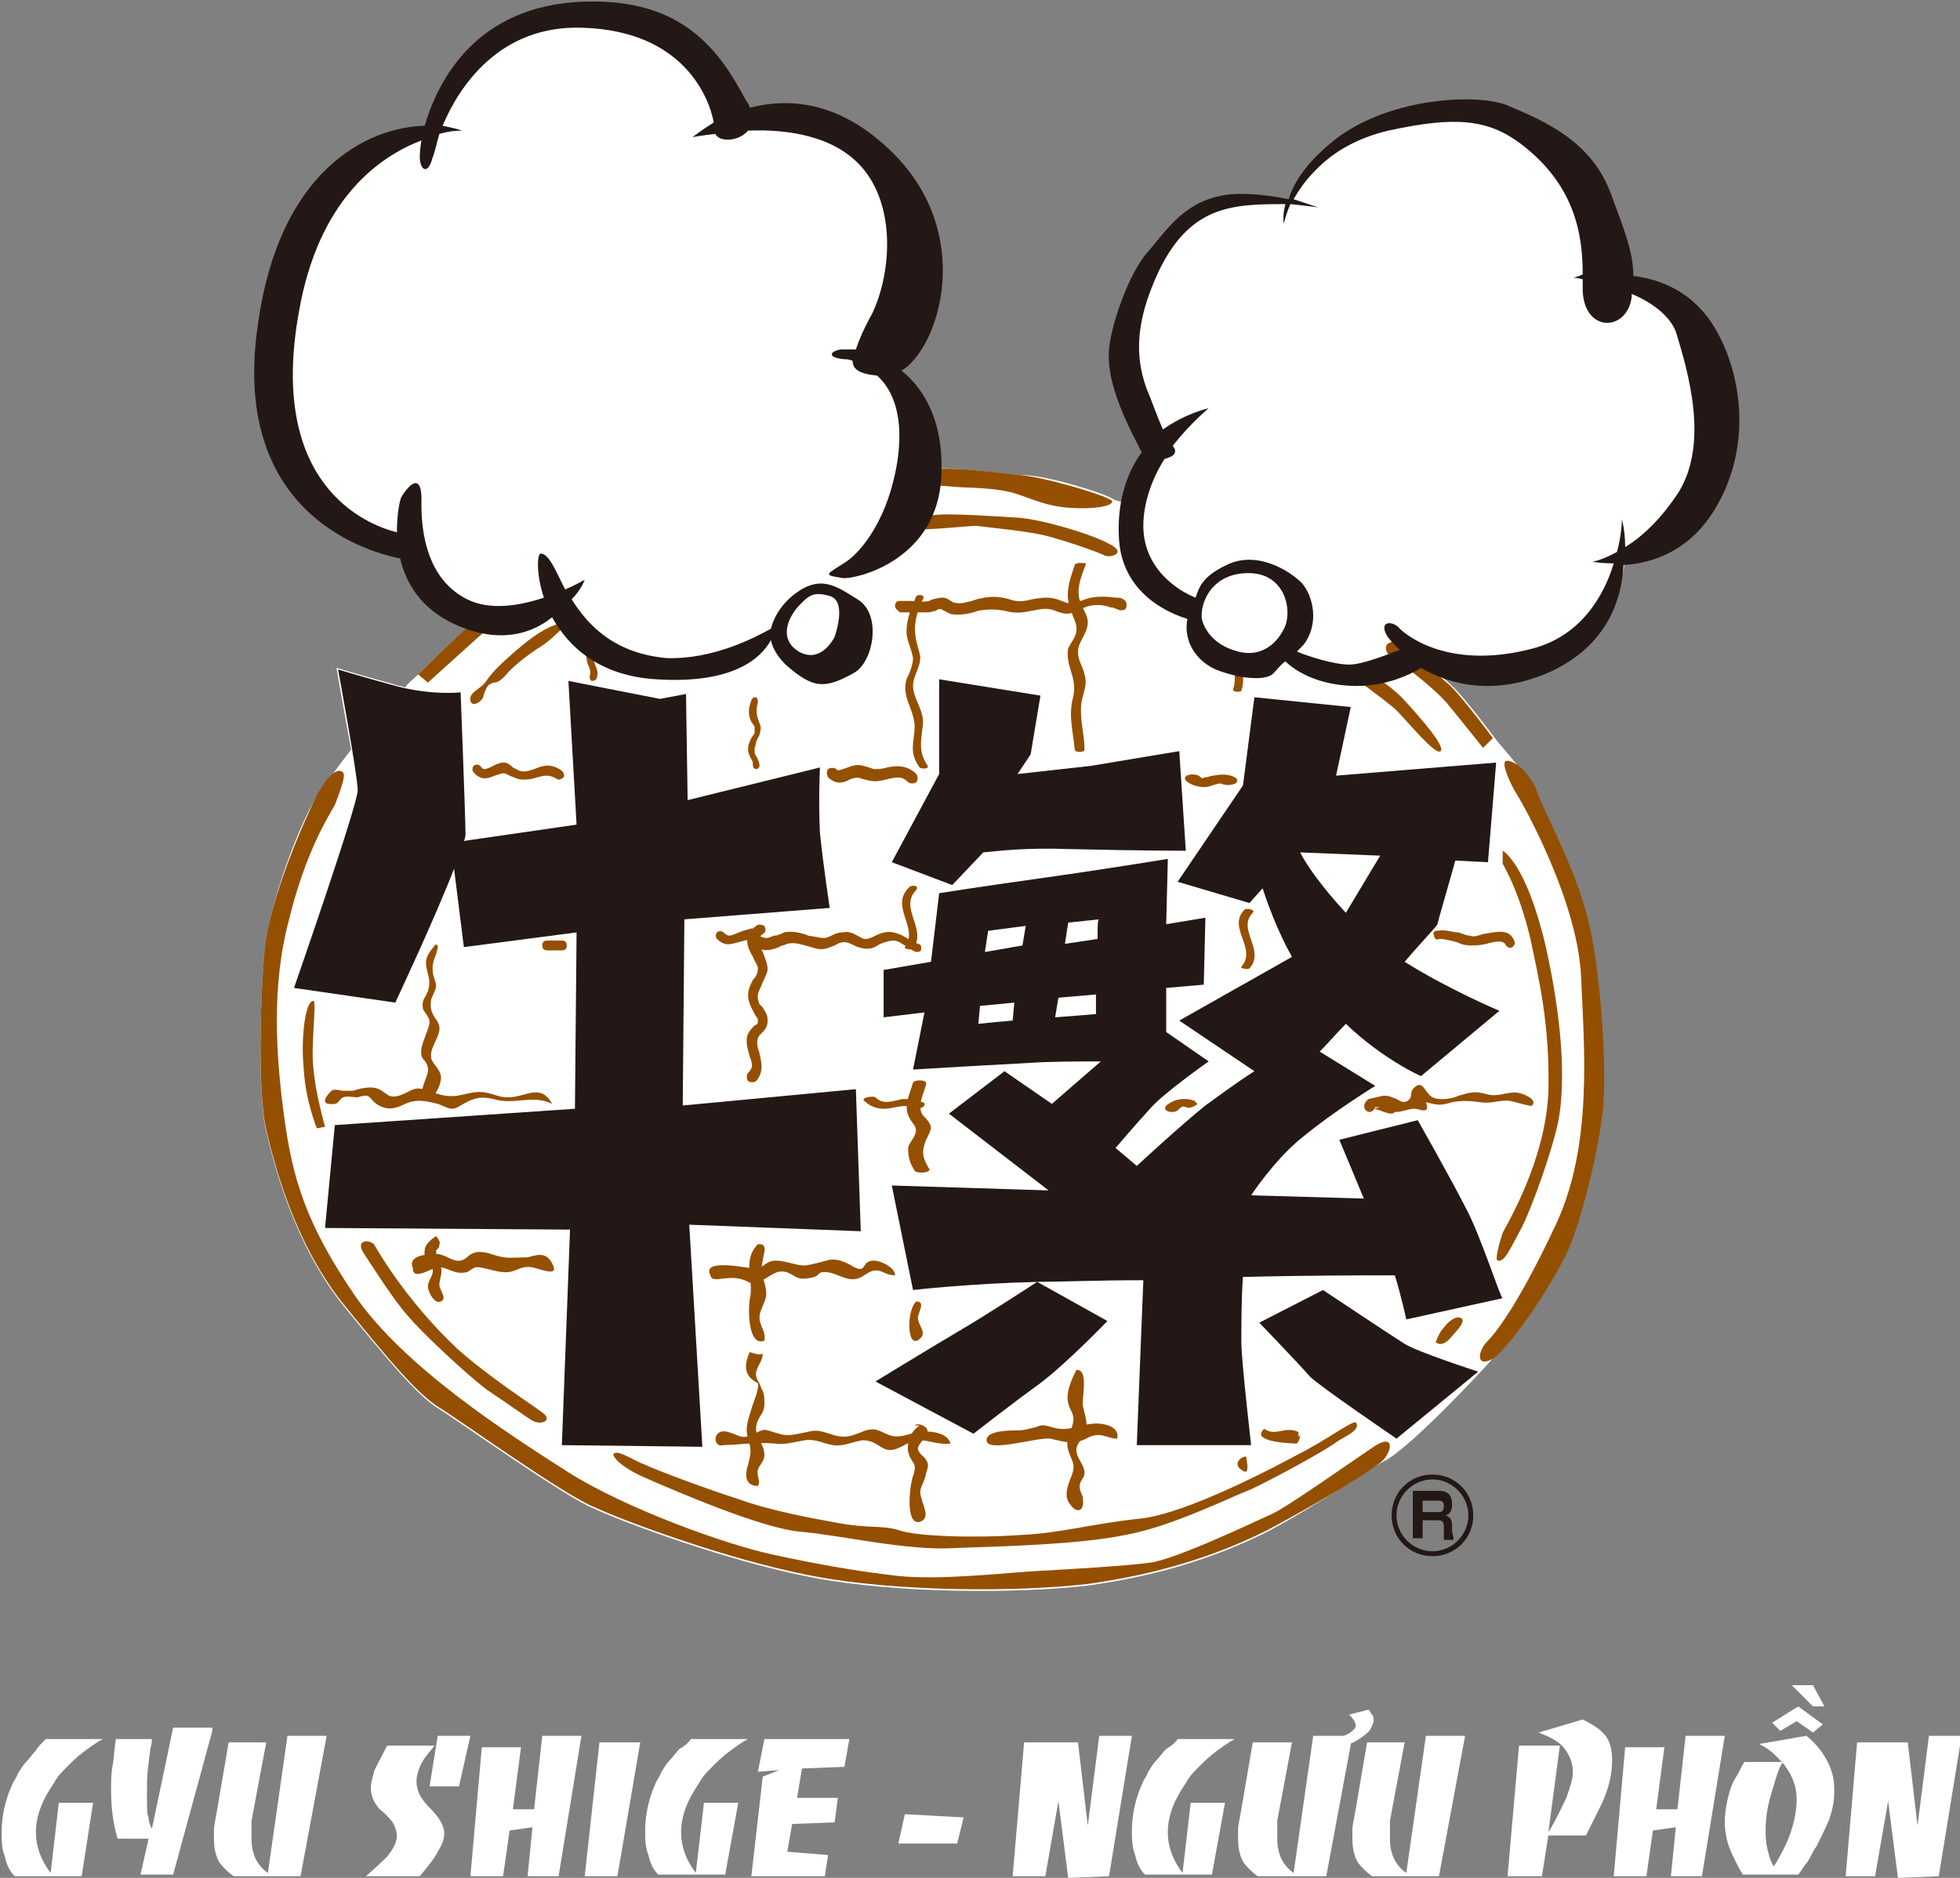<?xml version="1.0" encoding="utf-8"?>
<!-- Generator: Adobe Illustrator 24.1.0, SVG Export Plug-In . SVG Version: 6.00 Build 0)  -->
<svg version="1.1" id="Isolation_Mode" xmlns="http://www.w3.org/2000/svg" xmlns:xlink="http://www.w3.org/1999/xlink" x="0px"
	 y="0px" viewBox="0 0 120 115" style="enable-background:new 0 0 120 115;" xml:space="preserve">
<rect x="0" y="0" width="120" height="115" fill="#808080" stroke="none"/>
<style type="text/css">
	.st0{fill:#FFFFFF;}
	.st1{fill:#231815;}
	.st2{fill:#954F00;}
</style>
<g>
	<g>
		<path class="st0" d="M104.6,21.3c-1.1-2.3-3.6-3.5-5.6-3.8c0.4-7.4-10.1-17.9-20.2-5.1c-9.3-1.7-11,9.3-7.8,15.2
			c0.5,0.9-1.8,2.8-1.5,3.4c-0.3-0.1-1-0.3-1.3-0.4c-0.5-0.4-4.2-1.5-5.5-1.5c-1,0-3.9-0.5-5.5-0.4c0,0,0,0,0,0c0,0,0,0,0,0
			l-0.1-0.2c0,0.1,0,0.1,0.1,0.1c0-0.1-0.1-0.2-0.2-0.3l0.1,0.2c-0.2-0.6-0.3-2.5-1.8-4.7c-0.4-0.9-0.8-1.6-1.2-1.8
			c0-0.1,0.1-0.3,0.1-0.6c5.3-5.8,1.3-14.4-8.7-14.5c-0.2,0-0.3,0-0.5,0C43.2,3.4,32.8-4.9,26.2,8C19.3,8.4,8.6,28.4,25,32.9
			c0.4,6.6,8.9,3.7,9.1,4c-1.2,0.9-5.3,1.3-5.9,1.9c-1.1,1-2.7,2.6-2.7,2.6c-0.2,0.2-0.5,0.4-0.7,0.7c-0.2-0.1-0.5-0.1-0.7-0.2
			c-2.2-0.6-3.5-1-3.5-1s0.5,2.9,0.9,5c-1,1.3-1.8,2.4-2.1,2.9c-0.9,1.3-2.9,6.3-3.2,9.5c-0.3,3.2-0.4,8.9,0.1,11
			c0.5,2.1,1.7,6.8,4.6,10.5c3,3.7,4.7,5.7,6,6.5c1.3,0.8,7.7,5.4,9.5,6.1c1.7,0.8,8.1,3.2,13.3,4.2c5.2,1,12.6,1,16.9,0.5
			c4.3-0.6,7.8-1.7,11-3.3c3.2-1.7,6.3-3.9,7.1-4.3c1.5-0.7,5.9-5.4,6.6-6.2c0.7-0.9,4-5,4.8-7.1c0.8-2.1,1.9-6.5,2-9
			c0.1-2.5-0.2-7.7-1-10.9c-0.8-3.2-2.6-6.8-3.2-8c-0.6-1.1-2-2.6-2.3-3c0,0-1.7-2.3-2.6-3.2c-0.9-0.9-3-2.6-3-2.6
			c4.7,3.1,13.1,1,13.5-5.4C106.6,29.2,106.7,24.4,104.6,21.3z"/>
		<path class="st1" d="M52.7,75.4l-0.3-8.7l-10.6,1l0.1-11.4l8.9-0.7c0,0-0.4-2.6-0.6-4.6c-0.1-2,0-4,0-4l-8.1,2l-0.1-6.5l-1.6,0.3
			l-5.6-1.1l0.5,8.8l-6.9,1c0.1-0.2,0.1-0.4,0.1-0.4c0-1-0.3-8.7-0.3-8.7s-1.8,0.2-4-0.4c-2.2-0.6-3.5-1-3.5-1s1.2,6.5,1.2,7.4
			c0,0.9-3.9,12.1-3.9,12.1l6.2,0.9c0,0,2.4-5.1,3.6-8.2l0.6,4.8l6.9-0.9l-0.1,10.8l-14.7,1l-0.6,6.3l15,0.1l-0.5,13.2l8.6,0.1
			L42.2,75L52.7,75.4z"/>
		<path class="st1" d="M72.2,46l-5.4,0.9l-4.5,0.5l0.8-1.2l0.6-3.6l-6.2-1v5.8l-2.9,5.4l3.7,1.4l1.9-2c1.1-0.1,2.5-0.3,5.4-0.2
			c4.3,0.1,7,0.1,7,0.1L72.2,46z"/>
		<path class="st1" d="M89.7,73.9c-0.8-1.6-2.9-5.3-2.9-5.3L82,69.8c0,0,0.8,1.9,1.5,3.6l-6.9-0.2c0.6-0.9,1.9-2.6,3.2-3.6
			c1.8-1.5,4.4-3.1,4.4-3.1l-3.4-2.1c0.5-0.5,1-1.1,1.6-1.7c2.3,2.2,4.6,3.2,4.6,3.2l4.8-4c0,0-3.1-1.3-5.8-3c1.1-1.3,2-2.2,2-2.3
			c0.1-0.4,0.8-2.8,1.1-3.9l2,0.1l0.5-6.1l-9.8,0.8l0.9-4.2l-5.9-0.6l-0.7,5.4L72.1,54l4.4,1.3l0.8-0.9c0.3,0.9,0.9,2.6,1.8,4.2
			l-6.9,3.9l4.6,3.1c-1.1,0.7-2.3,1.6-3,2.1c-1.5,1.2-4.2,3.7-4.2,3.7l-1.3-1.1c0,0,1.1-1.3,2.2-2.5C71.3,66.9,74,65,74,65l-2.6-1.8
			l0-2.7l2.3-0.2l0.1-4.1l-2.4,0.4l0.1-4c0,0-4.3,0.7-7.9,1.2c-3.6,0.5-6.1,0.9-6.1,0.9L57,58.9l-2.9,0.5v2.9l2.5-0.3l-0.7,3.5
			c0,0,3.2-0.2,7-0.4c1.4-0.1,3-0.1,4.5-0.1l-3,2.6l-2.9-2l-3.4,2.6l6.1,4.7l-9.6-0.3l1.3,6.4c0,0,3.4-0.4,7.7-0.5
			c1.2,0,3.6-0.1,6.4-0.1l-0.4,10.1l7,0c0,0-0.6-5.2-0.6-6.3c0-0.7,0-2.8,0.1-4c3.9-0.1,7.6-0.1,9.3-0.1c0.4,1.3,0.7,2.7,0.7,2.7
			l5.9-1.3C91.9,79.6,90.6,75.5,89.7,73.9z M84.5,52.4l-2.1,3.5c-1.4-1.5-2.4-2.9-2.8-3.7L84.5,52.4z M62,62.5
			c-1.2,0.1-2.1,0.2-2.1,0.2l0.1-1.1l2.1-0.2L62,62.5z M62.6,57.9l-2.3,0.4l0.2-1.3l2.3-0.3L62.6,57.9z M67.1,62.1
			c0,0-1.1,0.1-2.5,0.2l0.2-1.2l2.3-0.2C67.1,61.6,67.1,62.1,67.1,62.1z M67.2,57.5l-2,0.3l0.2-1.3l1.9-0.2
			C67.2,56.3,67.2,56.7,67.2,57.5z"/>
		<path class="st1" d="M63.5,78.5l4.3,2.4c0,0-2.4,2.5-4.1,3.8c-1.8,1.3-4.1,3.1-4.1,3.1l-6-3.2c0,0,3.6-2.2,5.3-3.2
			C60.6,80.4,63.5,78.5,63.5,78.5z"/>
		<path class="st1" d="M77.1,81c0,0,2.5,2.6,3.1,3.3c0.6,0.6,5.3,3.8,5.3,3.8l5-4.1c0,0-3.7-1.2-4.5-1.7c-0.8-0.5-5-3.3-5-3.3
			L77.1,81z"/>
		<path class="st2" d="M25.6,41.3c0,0,1.6-1.6,2.7-2.6c1.1-1,3-1.1,3-1.1l0.8-0.7c0,0-1.8,1.2-2.8,2.1c-1,0.9-3.1,2.8-3.1,2.8
			L25.6,41.3z"/>
		<path class="st2" d="M34.8,38.1c0,0-1-0.1-2.8,1.4c-1.8,1.5-2,1.9-2.3,2.3c-0.3,0.4-1,0.6-0.9,1.1c0.1,0.5,0.8,0,0.8-0.3
			c0.1-0.3,0.2-0.6,0.4-0.7c0.2-0.1,0.2-0.1,0.2-0.1s0.3,0.1,0.8-0.5c0.5-0.6,1.6-1.4,2.1-1.7c0.5-0.3,1.2-1,1.2-1
			S34.9,38.5,34.8,38.1z"/>
		<path class="st2" d="M19.2,61.3c-0.5-0.1-0.8,2.3-0.6,4.2c0.1,1.9,0.8,3.6,0.8,3.6l0.5-0.1c0,0-0.6-2.1-0.7-3.5
			C19,64.2,19.4,61.4,19.2,61.3z"/>
		<path class="st2" d="M22.9,76.2c-0.3-0.3-1.2-0.3-0.6,0.6c0.6,0.9,1.8,2.8,2.6,3.7c0.8,1,3.7,3.7,4.9,4.6c1.2,0.8,2.3,1.6,2.8,1.9
			c0.5,0.3,1.3,0,0.6-0.5c-0.8-0.6-3.3-2.2-5.2-3.9C24.7,79.5,22.9,76.2,22.9,76.2z"/>
		<path class="st2" d="M37.6,89c-0.2,0.1,0.3,0.8,1.9,1.5c1.6,0.7,7.1,3.1,9.5,3.3c2.4,0.2,6.6,1.2,9.5,1c2.7-0.1,7.5-0.2,10.4-0.8
			c2.8-0.5,6.4-2.3,7.7-2.8c1.3-0.6,4.4-2.3,5.1-2.8c0.5-0.4,1.7-0.8,1.3-1.3C82.8,87,81,88.3,79.6,89c-1.3,0.7-6.9,3.7-9.8,4
			c-2.9,0.3-4.9,0.9-7.3,1c-2.8,0.2-6.4,0.1-7.5-0.3c-1-0.3-1.8-0.1-3.5-0.4c-1.7-0.3-4.4-0.8-6.3-1.5c-1.9-0.6-5.1-1.8-5.7-2.1
			C38.9,89.5,37.9,88.8,37.6,89z"/>
		<path class="st2" d="M87.9,82.2c0.4,0.3,0.8-0.1,1.1-0.5c0.3-0.3,0.8-0.9,0.4-1c-0.3-0.1-0.7,0.2-1,0.6
			C88.1,81.6,87.9,82.2,87.9,82.2z"/>
		<path class="st2" d="M91.7,77.2c-0.2,0,0.1-1.1,0.3-1.7c0.3-0.6,2.6-4.4,2.8-8.6c0.1-4.2-0.6-7-1.1-9.4c-0.7-3-1.7-4.6-1.7-4.6
			v-0.8c0,0,1.4,0.7,2.6,5.7c1,4.4,1.3,8.3,0.8,10.9c-0.4,1.9-1.7,5.5-2.3,6.6C92.4,76.6,92.1,77.3,91.7,77.2z"/>
		<path class="st2" d="M82.9,41.5l0.4-0.6c0,0,1.7,0.9,2.7,2c1,1.1,2.5,2.8,2.2,3.1c-0.3,0.3-2-1.8-2.8-2.6
			C84.3,42.5,82.9,41.5,82.9,41.5z"/>
		<path class="st2" d="M55.9,32.3c0.1,0.3,3.2-0.1,3.9-0.1c0.6,0.1,3,0.3,4.2,0.6c1.2,0.3,3.2,1,3.6,1.2c0.3,0.2,1.5-0.1,0.3-0.7
			c-1.1-0.6-4.1-1.5-5.6-1.6c-1.5-0.1-3.4-0.2-4.2-0.2C57.2,31.5,55.6,31.6,55.9,32.3z"/>
		<path class="st2" d="M55.9,29.4c0.1,0.4,1.7,0.3,2.4,0.4c0.8,0.1,2.7,0,4.1,0.5c0.9,0.3,1.7,0.7,3.1,0.8c1.5,0.1,2.6-0.1,2.6-0.4
			c-0.1-0.3-4.2-1.5-5.6-1.6C61.2,29,55.7,28.1,55.9,29.4z"/>
		<path class="st2" d="M85.9,39.5c-0.3-0.4-0.7-0.2-0.9-0.1c-0.2,0.1-0.3,0.6,0.4,1c0.7,0.4,2.8,2.1,3.3,2.8
			c0.5,0.6,2.1,2.6,2.1,2.6l0.6-0.6c0,0-1.7-2.3-2.6-3.2C87.9,41.2,85.9,39.5,85.9,39.5z"/>
		<path class="st2" d="M92.2,46.6c-0.3,0.1,0.2,1.3,0.7,2.1c0.5,0.8,3.7,6.6,3.9,11.1c0.2,4.5,0.7,10.3-1.5,15.1
			c-2,4.3-3.5,6.5-4.2,7.2c-0.7,0.7-0.7,1.7,0.3,1.1c1-0.6,4-5,4.8-7.1c0.8-2.1,1.9-6.5,2-9c0.1-2.5-0.2-7.7-1-10.9
			c-0.8-3.2-2.8-6.7-3.2-8C93.4,47,92.5,46.5,92.2,46.6z"/>
		<path class="st2" d="M21,47.3c-0.3-0.3-0.9,0.1-1.6,1.4c-0.7,1.4-2.9,6.3-3.2,9.5c-0.3,3.2-0.4,8.9,0.1,11
			c0.5,2.1,1.7,6.8,4.6,10.5c3,3.7,4.7,5.7,6,6.5c1.3,0.8,7.7,5.4,9.5,6.1c1.7,0.8,8.1,3.2,13.3,4.2c5.2,1,12.6,1,16.9,0.5
			c4.3-0.6,7.8-1.7,11-3.3c3.2-1.7,6.5-3.7,7.1-4.3c0.6-0.7,0.6-1.6-0.6-0.8c-1.2,0.8-5.3,3.7-6.2,4.1c-0.9,0.4-5.9,2.8-7.5,3
			c-1.5,0.2-4.9,0.4-6.8,0.5c-1.9,0.1-6.1,0.6-8.7,0.3c-2.6-0.3-4.8-0.7-7.6-1.3c-2.8-0.6-9-2.8-12.6-5.1c-3.6-2.3-10-6.4-13-10.8
			c-3-4.4-3.8-7.2-4.3-10.9c-0.5-3.7-0.8-8,0.3-12.1c1-4.1,2.4-6.3,2.8-7C20.8,48.5,21.2,47.5,21,47.3z"/>
		<path class="st2" d="M36.1,39.6c-0.3,0.4-0.2,0.8-0.1,1.1c0.1,0.2,0.2,0.5,0.1,0.7c0,0.1,0,0.2,0.1,0.3c0.1,0,0.2,0,0.3-0.1
			c0.2-0.4,0-0.7-0.1-1c-0.1-0.3-0.2-0.5,0-0.8c0.1-0.1,0.1-0.2,0-0.3C36.3,39.5,36.2,39.5,36.1,39.6z"/>
		<path class="st2" d="M46,42.9c-0.2,0.5-0.2,0.9,0,1.3l0.2,0.3c0,0.1,0,0.1,0,0.4L46,45.2c-0.1,0.2-0.2,0.4-0.2,0.7
			c0,0.2,0.1,0.4,0.2,0.6c0.1,0.1,0.1,0.3,0.1,0.4c0,0.1,0.1,0.2,0.2,0.2c0.1,0,0.2-0.1,0.2-0.2c0-0.2-0.1-0.4-0.2-0.6
			c-0.1-0.1-0.1-0.2-0.1-0.4c0-0.2,0.1-0.3,0.1-0.5l0.2-0.4c0.1-0.4,0.1-0.5,0-0.7L46.4,44c-0.1-0.3-0.1-0.6,0-1
			c0-0.1,0-0.2-0.1-0.3C46.1,42.7,46,42.8,46,42.9z"/>
		<path class="st2" d="M30.4,46.8l-0.4,0.2c-0.3,0.1-0.4,0.2-0.6-0.1c-0.1-0.1-0.3-0.1-0.4,0c-0.1,0.1-0.1,0.3,0,0.4
			c0.5,0.6,1,0.3,1.3,0.2l0.3-0.1c0.3-0.1,0.4,0,0.6,0.1l0.5,0.2c0.5,0.1,0.9,0,1.2-0.1c0.4-0.1,0.7-0.2,1.2,0.1
			c0.1,0.1,0.3,0,0.4-0.1c0.1-0.1,0-0.3-0.1-0.4c-0.7-0.5-1.2-0.3-1.7-0.1c-0.3,0.1-0.6,0.2-0.9,0.1l-0.4-0.2
			C31.1,46.7,30.9,46.6,30.4,46.8z"/>
		<path class="st2" d="M51.9,47l-0.3,0.1c-0.3,0.1-0.3,0.1-0.4,0c-0.1-0.1-0.4-0.1-0.5,0c-0.1,0.1-0.1,0.3,0,0.5
			c0.5,0.5,1,0.3,1.2,0.2l0.2-0.1c0.4-0.1,0.4-0.1,0.7,0l0.4,0.1c0.4,0.1,0.8,0,1.2-0.1c0.5-0.1,0.8-0.2,1.2,0.2
			c0.1,0.1,0.4,0.1,0.5,0c0.1-0.1,0.1-0.4,0-0.5c-0.6-0.6-1.3-0.5-1.8-0.4c-0.3,0.1-0.6,0.1-0.8,0.1c0,0-0.3-0.1-0.3-0.1
			C52.6,46.8,52.4,46.8,51.9,47z"/>
		<path class="st2" d="M66.2,36.8L66,36.8c-0.4,0.2-0.5,0.2-1,0c-0.7-0.3-1.2-0.2-1.8-0.1c-0.4,0.1-0.9,0.2-1.4,0
			c-0.7-0.2-1.2-0.2-2,0l-0.3,0.1c-0.4,0.1-0.7,0.2-1.1,0.1l-0.2-0.1c-0.1-0.1-0.3-0.2-0.5-0.2c-0.3,0-0.5,0.1-0.6,0.1l-0.2,0.1
			c-0.4,0.1-0.8,0-1.2,0l-0.6,0c-0.2,0-0.3,0.1-0.3,0.3c0,0.2,0.2,0.3,0.3,0.4l0.5,0c0.4,0,0.9,0,1.3,0l0.4-0.1
			c0.1-0.1,0.2-0.1,0.3-0.1c0.1,0,0.1,0.1,0.2,0.1l0.4,0.2c0.5,0.1,1,0,1.4-0.1l0.3-0.1c0.6-0.1,1-0.1,1.6,0c0.7,0.2,1.2,0.1,1.7,0
			c0.5-0.1,0.9-0.2,1.4,0c0.7,0.3,1,0.2,1.6-0.1l0.2-0.1c0.5-0.2,1.1-0.2,1.6,0l0.1,0c0.1,0,0.2,0.1,0.3,0.1c0.1,0.1,0.4,0.1,0.5,0
			c0.1-0.1,0.1-0.4,0-0.5c-0.2-0.2-0.4-0.2-0.5-0.2l-0.1,0C67.6,36.5,66.8,36.5,66.2,36.8z"/>
		<g>
			<path class="st2" d="M65.8,34.6c-0.3,0.9-0.6,1.7-0.3,2.6c0.2,0.7,0.6,1.1,0.3,1.8c-0.1,0.2-0.3,0.5-0.4,0.7
				c-0.2,1.1,0.6,1.8,0.3,3c-0.3,1.1,0,2.1,0.1,3.2c0,0.2,0.6,0.2,0.6,0c0-0.9-0.3-1.8-0.2-2.8c0.1-0.7,0.4-1.1,0.2-1.8
				c-0.1-0.5-0.4-0.8-0.4-1.4c0-0.6,0.6-1.1,0.6-1.8c0-0.4-0.3-0.8-0.4-1.1c-0.4-0.8,0-1.7,0.3-2.5C66.4,34.5,65.9,34.4,65.8,34.6
				L65.8,34.6z"/>
		</g>
		<path class="st2" d="M56.1,36.5c-0.3,0.7-0.6,1.4-0.6,2.2c0,0.5,0.3,1,0.4,1.6c0,0.4-0.2,0.9-0.4,1.3c-0.3,1.1,0.4,1.7,0.5,2.8
			c0,1.1-0.4,1.6,0.3,2.6c0.1,0.1,0.6,0.1,0.5-0.1c-0.6-0.9-0.4-1.5-0.3-2.5c0.1-0.9-0.6-1.6-0.6-2.4c0-0.7,0.6-1.3,0.4-2
			c-0.4-1.3-0.4-2,0.2-3.3C56.7,36.4,56.2,36.4,56.1,36.5L56.1,36.5z"/>
		<g>
			<path class="st2" d="M75.8,40.7c-0.1,0.2-0.2,0.4-0.2,0.7c0,0.3,0,0.5-0.1,0.8c-0.1,0.2,0.5,0.2,0.5,0.1c0.2-0.5,0-1,0.3-1.5
				C76.4,40.6,75.9,40.6,75.8,40.7L75.8,40.7z"/>
		</g>
		<path class="st2" d="M72.6,47.8c0.3,0.3,0.8,0.4,1.2,0.4c0.3,0,0.8-0.3,1-0.2c0.2,0.1,0.5,0.1,0.8,0c0.2-0.1,0.2-0.3,0-0.4
			c-0.4-0.2-0.8-0.2-1.3-0.1c-0.2,0-0.3,0.1-0.5,0.1c-0.1,0-0.2,0.1-0.2,0.1c0.2,0,0.1,0-0.1-0.1C73.3,47.3,72.3,47.4,72.6,47.8
			L72.6,47.8z"/>
		<path class="st2" d="M76.2,55.7c-1.1,1.1,0.8,2.4-0.2,3.5c-0.1,0.1,0.4,0.2,0.5,0.1c1-1.1-0.8-2.4,0.2-3.4
			C76.9,55.7,76.3,55.6,76.2,55.7L76.2,55.7z"/>
		<path class="st2" d="M88,57c-0.2,0-0.3,0.1-0.2,0.3c0,0.2,0.2,0.3,0.3,0.2c0.4,0,0.7,0.1,1.1,0.2c0.2,0.1,0.5,0.2,0.8,0.2
			c0.3,0,0.6,0,1-0.1c0.7-0.2,1.1-0.2,1.2,0.1c0.1,0.1,0.2,0.2,0.4,0.1c0.1-0.1,0.2-0.2,0.1-0.4c-0.3-0.8-1.2-0.5-1.9-0.4
			c-0.3,0.1-0.6,0.2-0.8,0.1c-0.2,0-0.4-0.1-0.7-0.2C88.9,57.1,88.5,56.9,88,57z"/>
		<path class="st2" d="M33.5,57.6c-0.2,0-0.3,0.1-0.3,0.3c0,0.2,0.1,0.3,0.3,0.3h0.9c0.2,0,0.3-0.1,0.3-0.3c0-0.2-0.1-0.3-0.3-0.3
			H33.5z"/>
		<path class="st2" d="M45.5,57l-0.5,0.2c-0.3,0.1-0.4,0.2-0.7-0.1c-0.1-0.1-0.3-0.1-0.4,0c-0.1,0.1-0.1,0.3,0,0.4
			c0.5,0.5,0.9,0.3,1.3,0.2l0.4-0.1c0.5-0.1,0-0.2,0.2,0c0.1,0.1,0.3,0.3,0.7,0.5c0.5,0.2,0.9,0,1.2-0.1c0.1-0.1,0.3-0.1,0.5-0.2
			c0.4-0.1,0.7,0,1.1,0.1l0.7,0.2c0.5,0.1,0.8-0.1,1.1-0.2c0.2-0.1,0.3-0.2,0.6-0.2c0.2,0,0.4,0.1,0.6,0.2c0.2,0.1,0.5,0.2,0.8,0.2
			c0.4,0,0.6-0.2,0.8-0.3c0.3-0.1,0.5-0.2,0.8-0.2c0.3,0,0.5,0.2,0.7,0.3c0.2,0.1,0.4,0.3,0.7,0.4c0.1,0,0.3,0,0.3-0.2
			c0-0.1,0-0.3-0.2-0.3c-0.2-0.1-0.4-0.2-0.6-0.3c-0.3-0.2-0.5-0.3-0.9-0.4c-0.5-0.1-0.9,0.1-1.1,0.2c-0.2,0.1-0.4,0.2-0.6,0.2
			c-0.2,0-0.3-0.1-0.5-0.2c-0.2-0.1-0.5-0.3-0.9-0.2c-0.3,0-0.5,0.1-0.7,0.2c-0.2,0.1-0.4,0.2-0.8,0.1l-0.6-0.1
			C49,57.1,48.5,57,48,57.1c-0.2,0.1-0.4,0.2-0.6,0.2c-0.3,0.1-0.4,0.2-0.7,0.1c-0.3-0.1-0.4-0.2-0.5-0.4
			C45.9,56.8,46.3,56.8,45.5,57z"/>
		<path class="st2" d="M46.3,56.7c-0.9,0.6-0.5,1.4-0.2,1.9c0.1,0.3,0.3,0.5,0.3,0.7c0,0.3-0.1,0.5-0.3,0.7
			c-0.2,0.4-0.5,0.9-0.1,1.7l0.2,0.4c0.1,0.2,0.2,0.2,0.2,0.4c0,0.2,0,0.2-0.2,0.3c-0.1,0.1-0.3,0.3-0.4,0.5c-0.2,0.5,0,1,0.1,1.4
			c0.2,0.5,0.2,0.7-0.1,1c-0.1,0.1-0.1,0.4,0,0.5c0.1,0.1,0.4,0.1,0.5,0c0.5-0.6,0.3-1.2,0.2-1.7c-0.1-0.3-0.2-0.6-0.1-0.9
			c0-0.1,0.1-0.2,0.2-0.3c0.2-0.2,0.4-0.4,0.4-0.8c0-0.4-0.2-0.6-0.3-0.8l-0.2-0.2c-0.2-0.5-0.1-0.7,0.1-1.1c0.1-0.3,0.3-0.6,0.4-1
			c0-0.4-0.2-0.8-0.3-1.1c-0.3-0.6-0.4-0.8,0-1.1c0.2-0.1,0.2-0.3,0.1-0.5C46.6,56.6,46.4,56.6,46.3,56.7z"/>
		<path class="st2" d="M55.7,54.3c-1.3,1.2,0.6,2.5-0.3,3.7c-0.1,0.1,0.4,0.2,0.5,0.1c0.9-1.2-0.9-2.5,0.2-3.6
			C56.3,54.2,55.8,54.2,55.7,54.3L55.7,54.3z"/>
		<path class="st2" d="M52.9,67.4c0.3,0.3,0.7,0.5,1.2,0.5c0.6,0,1.2-0.3,1.8-0.1c0.2,0.1,0.4,0.1,0.6,0c0.1-0.1,0.2-0.2,0-0.3
			c-0.4-0.1-0.8-0.2-1.2-0.2c-0.6,0.1-1.2,0.4-1.7-0.1C53.5,67.1,52.7,67.2,52.9,67.4L52.9,67.4z"/>
		<path class="st2" d="M56.9,71.6c-0.3-0.5-0.5-0.9-0.3-1.5c0.1-0.4,0.3-0.6,0.4-1c0-0.3-0.3-0.6-0.5-0.8c-0.4-0.6,0.1-1.4,0.2-1.9
			c0.1-0.3-0.7-0.3-0.8-0.1c-0.3,1-0.7,1.6,0,2.5c0.5,0.6-0.2,1-0.3,1.5c0,0.6,0.1,0.9,0.4,1.4C56.2,71.9,57,71.8,56.9,71.6
			L56.9,71.6z"/>
		<path class="st2" d="M72.1,68c0.2-0.2,0.3-0.3,0.5-0.2c0.2,0.1,0.4,0,0.6-0.1c0.2-0.1,0-0.2-0.1-0.3c-0.6-0.2-1.2-0.1-1.7,0.3
			C71.1,68.1,71.9,68.2,72.1,68L72.1,68z"/>
		<path class="st2" d="M84.5,67.8c-0.1,0-0.2,0-0.3,0c-0.3,0.7-1.1,0-0.4-0.5c0,0,0.9-0.2,0.9-0.2c0.4,0,0.5,0.1,0.8,0.2
			c0.2,0.1,0.4,0.3,0.7,0.1c0.3-0.2,0.1-0.4,0.3-0.7c0.6-0.7,0.7,0.2,1.2,0.5c0.4,0.2,1.2,0.1,1.6-0.1c0.7-0.2,1-0.3,1.7-0.1
			c0.7,0.2,1.1-0.1,1.8-0.1c0.3,0,1.4,0.4,1,0.8c-0.1,0.1-1.2-0.3-1.5-0.3c-0.7,0-1,0.2-1.7,0.1c-0.6-0.1-1.2-0.1-1.7,0
			c-0.7,0.2-0.8,0.2-1.6,0c0.3,0.8-0.4,0.4-0.7,0.4c-0.4,0-0.7,0.2-1.2,0.2c-0.2,0.3-1-0.2-1.3-0.2"/>
		<path class="st2" d="M79.5,88c0-0.1,0-0.2,0-0.3c-0.8-0.4-1.4,0.3-2.1-0.2c-0.9,0.8,1.6,0.9,2,0.9c0.1-0.1,0.2-0.3,0.2-0.5"/>
		<path class="st2" d="M76.3,89.2c-0.4,0-0.8,0.5-0.3,0.8C76.6,90.5,76.3,89.4,76.3,89.2"/>
		<path class="st2" d="M65.9,83.9c-1.2,2.3,0,2.3-0.2,3.2c-0.1,0.6-0.5,1-0.3,1.7c0.2,0.7,0.5,0.8,0.2,1.6c-0.2,0.5-0.5,1.2-0.1,1.7
			c0.4,0.6,0.9,0.5,0.8-0.3c0-0.3-0.2-0.4-0.2-0.8c0-0.3,0.3-0.5,0.3-0.8c0-0.5-0.5-0.9-0.5-1.4c0-0.5,0.5-0.7,0.6-1.2
			c0.1-0.5-0.1-1-0.2-1.5C66.2,85.8,66.7,83.8,65.9,83.9"/>
		<path class="st2" d="M60.4,88.2c0,0.8,3.1-0.2,3.9-0.1c0.9,0.2,1.4,0.4,2.2,0c0.9-0.5,1.2,0,1.9,0c0.2-0.8-1-1-1.6-0.9
			c-0.9,0.1-1.4,0.5-2.4,0.2c-0.4-0.1-0.5-0.2-1,0c-0.4,0.1-0.7,0.2-1.2,0.2C61.8,87.6,60.4,87.6,60.4,88.2"/>
		<path class="st2" d="M56.1,79.7c-0.6,0.5-0.6,3,0.2,2.3c0.5-0.4-0.1-0.8-0.1-1.3C56.2,80.4,56.7,79.7,56.1,79.7"/>
		<path class="st2" d="M56.3,87.3c-0.5,0.3-0.8,1-0.7,1.6c0.2,0.8,0.6,0.6,0.3,1.5c-0.2,0.5-0.5,3,0.4,2.8c0.7-0.2,0.2-1,0.1-1.5
			c-0.2-0.6,0.2-0.8,0.3-1.5c0.1-0.3,0.2-0.5,0-0.8c-0.1-0.2-0.5-0.4-0.5-0.7c0-0.4,1.1-1,0.3-1.4c-0.2-0.1-0.4-0.1-0.5,0"/>
		<path class="st2" d="M44.3,88.5c-0.7,0.2-0.7-1.1,0.3-0.8c0.7,0.2,0.8,0.5,1.6,0.1c0.7-0.4,0.7-0.2,1.5,0c0.6,0.2,1.1,0,1.7-0.1
			c0.7-0.2,1,0,1.7,0.2c0.8,0.2,1.1,0,1.9-0.3c0.7-0.2,0.9,0.1,1.5,0.3c0.6,0.2,1.1-0.1,1.7-0.2c0.7-0.1,1.8,0,2,0.7
			c-0.7,0.1-1.3-0.2-1.9-0.2c-0.7,0-1.2,0.6-1.8,0.6c-0.6,0-0.8-0.6-1.7-0.6c-0.6,0.1-1.2,0.4-1.8,0.3c-0.6-0.1-1.1-0.4-1.7-0.3
			c-0.7,0.1-1.2,0.3-1.9,0.2c-1.1-0.1-2.2,0.1-3.3,0.1c0,0,0,0,0,0"/>
		<path class="st2" d="M46.4,76.2c-1,1-0.2,2.2-0.5,3.4c-0.1,0.6-0.1,2.9,0.9,2.5c0.1-0.6-0.3-0.9-0.3-1.4c0-0.6,0.5-1,0.4-1.7
			c-0.1-0.7-0.4-1-0.2-1.8C46.7,76.9,47.1,76.1,46.4,76.2"/>
		<path class="st2" d="M53.5,77.2c-0.8,0-0.4,0.8-1.2,0.4c-0.5-0.3-1.1-0.6-1.7-0.4c-0.4,0.1-0.7,0.2-1.3,0.3
			c-0.6,0-1.2-0.3-1.8-0.3c-0.6,0-0.7,0.4-1.2,0.5c-0.4,0-3.4-0.7-2.8,0.4c0.1,0.6,1.2-0.2,2.3,0.4c0.6,0.3,1.2-0.4,1.8-0.6
			c0.8-0.2,1,0.5,1.7,0.4c1.1-0.1,0.6-0.4,1.2-0.4c0.7,0,1.3,0.6,2,0.4c0.4-0.1,0.7-0.5,1.1-0.5c0.5,0,0.6,0.3,1.2,0.3
			C54.8,77.6,53.9,77.2,53.5,77.2z"/>
		<path class="st2" d="M45.9,82.8c-0.4,0.9-0.3,1.5,0.5,1.9c0.1,0.4-0.3,1.2-0.4,1.6c-0.2,0.7-0.4,1.1-0.2,1.8
			c0.2,0.7,0.2,0.8,0,1.6c-0.2,0.6-0.2,1.3,0.6,1.3c0.2-0.3-0.1-0.6,0-1c0.1-0.3,0.4-0.5,0.4-0.9c0-0.8-0.8-1.2-0.4-2.1
			c0.1-0.3,0.4-0.5,0.4-1c0-0.4,0-0.7-0.2-1c-0.1-0.4-0.4-0.6-0.3-1c0.1-0.4,0.4-0.7,0.4-1.1C46.5,83,46.2,82.9,45.9,82.8"/>
		<path class="st2" d="M26.7,75.7c-0.3,0.2-0.7,0.5-0.7,0.9c-0.1,0.5,0.4,0.7,0.5,1.2c0,0.4-0.3,0.6-0.3,1c0,0.3,0.4,1.1,0.8,0.9
			c0.4-0.2-0.1-0.7-0.1-1c0-0.4,0.2-0.7,0.1-1.1c-0.1-0.4-0.3-0.6-0.3-1c0-0.1,0.2-0.1,0.2-0.4C27,76.1,26.8,75.8,26.7,75.7"/>
		<path class="st2" d="M25.3,77.5c-0.2,1.1,1.2,0.1,1.5,0.1c0.7,0,1,0.5,1.8,0.3c0.2-0.1,0.4-0.3,0.6-0.3c0.4,0,1.2,0.3,1.6,0.3
			c0.7,0.1,1-0.4,1.7-0.3c0.3,0,1.6,0.6,1.4,0c-0.4-1.2-1.3-0.6-1.7-0.6c-0.7,0-1.1,0.1-1.8-0.1c-0.6-0.2-1.2-0.4-1.7,0
			c-0.8,0.8-1.3-0.2-2.1-0.1c-0.5,0-1.7,0.1-1.3,0.9"/>
		<path class="st2" d="M26.7,57.8c-0.4,0.5-0.7,0.8-0.6,1.4c0.1,0.6,0.3,0.8,0.1,1.5c-0.2,0.5-0.4,0.5-0.3,1.1
			c0.1,0.2,0.4,0.5,0.4,0.8c0,0.3-0.4,1.1-0.5,1.6c-0.1,0.8,0.3,0.6,0.4,1.2c0.1,0.4-0.5,1.2-0.3,1.6c0.5,0.8,1.1-0.5,1.1-1
			c0-0.5-0.5-0.8-0.6-1.2c-0.1-0.6,0.4-1.1,0.5-1.7c0.1-0.7-0.7-0.8-0.5-1.9c0.1-0.3,0.3-0.6,0.3-0.8c0-0.3-0.2-0.6-0.2-0.9
			c-0.1-0.7,0.3-1,0.3-1.6C26.8,57.9,26.7,57.9,26.7,57.8"/>
		<path class="st2" d="M31.1,67.2c-0.6,0-0.8-0.2-1.4-0.3c-0.6-0.1-1.1,0.1-1.7,0.2c-1.4,0.2-2-0.8-2.9-0.3c-2,1.1-1-0.8-3.5,0
			l-0.6,0c-0.2,0-0.6-0.2-0.8,0.1c-0.4,0.4-0.5,0.8,0.3,0.7c0.2,0,0.3-0.3,0.5-0.4c0.3-0.1,0.6,0,0.9,0c0.9-0.3,0.6,0.1,1.3,0.5
			c0.6,0.3,1,0.2,1.6-0.1c0.7-0.3,1.2-0.2,2,0c0.6,0.2,0.8,0.5,1.4,0.1c0.7-0.4,1.1-0.6,2-0.4c1.3,0.4,2.4-0.3,3.6,0.3
			C33.1,66.3,32.2,67.2,31.1,67.2z"/>
		<path class="st1" d="M88.1,91.9c0.2,0,0.3,0.1,0.3,0.3c0,0.3-0.1,0.4-0.3,0.4h-1v-0.7H88.1z M86.5,91.3v2.9h0.6v-1.1H88
			c0.2,0,0.4,0,0.4,0.4v0.3c0,0.2,0,0.3,0,0.5H89c0-0.2-0.1-0.4-0.1-0.6v-0.3c0-0.3-0.1-0.5-0.4-0.6c0.4-0.1,0.4-0.5,0.4-0.7
			c0-0.8-0.6-0.8-0.8-0.8H86.5z"/>
		<path class="st1" d="M85.2,92.8c0,1.4,1.1,2.5,2.5,2.5c1.4,0,2.5-1.1,2.5-2.5c0-1.4-1.1-2.5-2.5-2.5
			C86.3,90.3,85.2,91.4,85.2,92.8z M85.5,92.8c0-1.2,1-2.2,2.2-2.2c1.2,0,2.2,1,2.2,2.2c0,1.2-1,2.2-2.2,2.2
			C86.5,95,85.5,94,85.5,92.8z"/>
		<path class="st1" d="M105,20.1c-1.3-2.2-3.3-3-5-3.2c0-1.4-0.5-2.7-1.4-5.1c-1.2-3.2-4.1-4.4-6.2-5.3c-1.7-0.8-7.2-0.6-10.6,2
			c-1.8,1.4-2.6,2.7-2.9,3.7c-1-0.2-2.3-0.4-3.6-0.3c-2.7,0.3-3.8,2.1-5,3.5c-1.2,1.3-2.3,4.6-2.4,6c-0.2,2.2,1.3,4.9,2,6.3
			c-0.8,1.1-1.5,2.8-1.4,5.1c0.1,3.6,3.2,4.8,4.2,5.1c-0.3,1.6,0.8,2.8,2,3.2c1.4,0.5,2.9,0.6,3.3,0.1c0.2-0.2,0.4-0.5,0.7-0.7
			c0.5,0.5,1.8,1.4,4,1.5c1.9,0.1,3.5-0.6,4.3-1.1c1.7,1,4.5,1.8,8,0.2c3.4-1.6,4.3-4.4,4.4-6.5c1.7-0.1,4.1-0.8,5.7-3.6
			C107.3,27.2,106.6,22.8,105,20.1z M78.7,38.3c-0.4,1-1.4,2-2.9,1.6c-1.5-0.4-2-1.3-2.2-1.9c-0.2-0.9,0.5-3,3-2.9
			C78.6,35.2,79.1,37.2,78.7,38.3z M102.8,30.1c-1.1,1.7-2.3,2.8-3.3,3.4c0-1-0.2-1.7-0.2-1.7s0,0.9-0.3,2c-0.9,0.5-1.5,0.6-1.5,0.6
			s0.5,0.1,1.3,0.1c-0.6,2-2,4.4-4.9,5.2c-5.6,1.5-8.2-1.2-8.2-1.2c-0.4-0.5-1.3-0.5-0.8,0.4c0.1,0.2,0.4,0.5,0.8,0.9
			c-0.8,0.3-2.3,0.9-3.1,0.9c-0.9,0-2.5-0.5-3.2-0.8c0.2-0.2,0.3-0.3,0.4-0.4c1-1.3,0.6-3-0.1-3.8c-0.8-0.8-2.8-2-4.6-1.1
			c-1.5,0.7-1.7,1.4-1.9,2c-0.8-0.3-3.2-1.6-3.2-4.4c0-1.5,0.6-3,1.3-4.1c0.4-0.1,0.9-0.3,0.5-0.8C72.9,25.9,74,25,74,25
			s-1.4,0.3-2.8,1.3c-0.4-0.9-0.7-1.8-1-2.5c-0.5-1.4-0.8-3.2,0.2-5.9c1.3-3.5,3-4.8,5.1-5.2c1-0.2,2.2-0.2,3.2-0.2
			c-0.2,0.7-0.1,1.2-0.1,1.2s0.1-0.5,0.4-1.2c1,0.1,1.7,0.2,1.7,0.2s-0.6-0.2-1.5-0.5c0.8-1.4,2.4-3.4,5.8-4.2
			c4.1-0.9,6.1-0.7,8.1,0.8c3.3,2.5,3.8,5.5,3.8,8C96.5,17,96.3,17,96.3,17s0.2,0,0.6,0.1c0,0.1,0,0.3,0,0.4c-0.1,2.9,2.7,2.9,3,0.7
			c0-0.1,0-0.1,0-0.2c1.2,0.5,2.3,1.3,2.7,2.3C103.4,22.9,104.6,27.1,102.8,30.1z"/>
		<path class="st1" d="M55.2,22.7c2.3-1.4,4.5-8.3-0.5-13.3c-3.3-3.3-6.5-3.4-8.8-2.8c0-0.1-0.1-0.3-0.2-0.4c-1.6-3-3.8-6.3-9.9-6.1
			c-6.7,0.2-9,4.9-9.8,7.6c-3.6,0.1-8.9,2.8-10.2,12.1c-1.7,11.3,6.2,13.9,8.7,14.4c0.4,1.7,1.5,3.5,4.3,4.4c2.2,0.7,3.9,0.1,5-0.8
			c1,1.8,2.9,3.6,6.4,3.8c4.7,0.3,6.4-1.3,7-2.4c0.1,0.5,0.4,1,0.9,1.5c1.7,1.5,2.4,1.5,4.2,0.5c1.2-0.7,1.7-3.6,0.2-4.5
			c-1.3-0.8-2.3-1.6-4-0.2c-0.6,0.5-1.1,1.2-1.3,2c-0.9,0.5-3.5,1.9-6.4,1.8C37.6,40,36,38.3,35,36.7c0.6-0.6,0.8-1.2,0.8-1.2
			s-0.5,0.3-1.2,0.6c-0.6-1.2-1-2.2-1.5-2.2c-0.2,0-0.3,1.2,0.2,2.7c-1.5,0.5-3.3,0.8-4.7,0.1c-2-1-2.8-3.2-2.8-5.8
			c0.1-2.5-1.1-0.7-1.2-0.5c-0.1,0.1-0.3,1-0.3,2.2c-2-0.5-7.9-3-6-13.5c1.2-6.9,4.9-9.5,7.5-10.5c-0.1,0.6-0.1,1-0.1,1
			c0,0.8,0.5,1.2,0.8,0c0.1-0.2,0.2-0.7,0.4-1.4C27.6,8,28.1,8,28.3,8c-0.3-0.1-0.7-0.2-1.2-0.3c1-2.4,3.5-6.2,8.6-6
			c6.1,0.2,7.7,4.2,8,5.8c-0.8,0.5-1.3,0.9-1.3,0.9s0.5-0.1,1.4-0.2c0.2,0.5,1.4,0.5,2-0.2c2.4-0.1,5.4,0.3,7.1,2.4
			c2,2.5,1.6,6.5,0.5,8.8c-0.5,0.9-0.8,1.6-1,2.2c-0.3,0-0.6,0-0.9,0c-0.7,0.1-0.9,0.5,0.2,0.6c0.1,0,0.3,0,0.5,0.1
			c0,0.5,0.4,0.8,1.5,0.9c1,0.9,1.7,2.6,1.2,5.5c-0.7,3.9-2.6,5.6-3.1,5.9c-1.2,0.8-1.5,0.8-0.2,1c0.6,0.1,5.5-0.9,6-5.8
			C57.9,26.1,56.7,23.9,55.2,22.7z M49,37c0.5-0.5,0.8-0.8,1.8-0.5c1.1,0.3,0.3,2.5,0.3,2.5s-0.8,1.7-2.2,0.9
			C47.6,39.1,48.3,37.7,49,37z"/>
	</g>
	<g>
		<path class="st0" d="M2.8,106.5h3.5c-0.4,0.2-0.8,0.5-1.2,0.8c-0.4,0.3-0.7,0.6-1,0.9c-0.3,0.3-0.6,0.6-0.8,1c-0.7,1-1.1,2-1.1,3
			c0,0.9,0.3,1.7,0.9,2.5l0.5-4.3h2.1L5,114.9H0.9c-0.3-0.3-0.5-0.7-0.6-1.2c-0.2-0.5-0.2-1-0.2-1.5c0-0.9,0.2-1.9,0.6-2.8
			c0.1-0.3,0.3-0.5,0.4-0.8c0.2-0.3,0.3-0.5,0.5-0.7c0.2-0.2,0.4-0.5,0.6-0.7C2.3,107,2.5,106.8,2.8,106.5z"/>
		<path class="st0" d="M13,106l-2.4,8.8H8.6l0.5-2.2H7.2c-0.3-1-0.4-2-0.4-3c0-0.5,0-1,0.1-1.5c0.1-0.6,0.1-1.1,0.2-1.6h2.2
			c0,0.1,0,0.3-0.1,0.6c0,0.3-0.1,0.6-0.1,0.9c-0.1,0.6-0.1,1.1-0.1,1.5c0,0.4,0,0.7,0,0.9c0,0.4,0,0.7,0.1,0.9
			c0,0.3,0.1,0.5,0.2,0.7l1.3-6.2H13z"/>
		<path class="st0" d="M16.3,106.7l-0.9,4.8c0,0.1,0,0.2,0,0.3c0,0.1,0,0.2,0,0.3c0,0.2,0,0.4,0,0.5c0,0.9,0.3,1.6,1,2.1l1.2-8.4
			h2.4l-1.6,8.6h-4.1c-0.4-0.3-0.7-0.6-0.9-0.9c-0.2-0.4-0.3-0.8-0.3-1.4c0-0.2,0-0.3,0-0.6c0-0.2,0.1-0.6,0.2-1.2l0.7-4.1H16.3z"/>
		<path class="st0" d="M26.6,106.9c-0.3,0.4-0.6,0.7-0.8,1.1c-0.2,0.4-0.3,0.8-0.3,1.1c0,0.6,0.3,1.1,0.8,1.6
			c0.6,0.6,0.9,1.1,0.9,1.6c0,0.3-0.1,0.6-0.4,1.1c-0.2,0.4-0.6,0.9-1.1,1.5h-3.3c0.8-0.7,1.2-1.1,1.3-1.2c0.4-0.5,0.6-0.9,0.6-1.3
			c0-0.2-0.1-0.5-0.2-0.7c-0.1-0.2-0.4-0.5-0.6-0.7c-0.3-0.2-0.5-0.5-0.6-0.7c-0.1-0.2-0.2-0.5-0.2-0.8c0-0.3,0.1-0.6,0.2-1
			c0-0.1,0.3-0.6,0.8-1.6H26.6z M26.8,106.3l2,0l-0.7,3.1h-1.8L26.8,106.3z"/>
		<path class="st0" d="M31.9,107l-0.5,3.8l1.3,0l0.5-4.5h2.4l-1.4,8.6h-1.9l0.3-3l-1.4,0.2l-0.4,2.8h-2l0.7-7.9H31.9z"/>
		<path class="st0" d="M39.2,106.7l-1.4,8.2h-2l0.9-8.2H39.2z"/>
		<path class="st0" d="M42.3,106.5h3.5c-0.4,0.2-0.8,0.5-1.2,0.8c-0.4,0.3-0.7,0.6-1,0.9c-0.3,0.3-0.6,0.6-0.8,1c-0.7,1-1.1,2-1.1,3
			c0,0.9,0.3,1.7,0.9,2.5l0.5-4.3h2.1l-0.8,4.4h-4.1c-0.3-0.3-0.5-0.7-0.6-1.2c-0.2-0.5-0.2-1-0.2-1.5c0-0.9,0.2-1.9,0.6-2.8
			c0.1-0.3,0.3-0.5,0.4-0.8c0.2-0.3,0.3-0.5,0.5-0.7c0.2-0.2,0.4-0.5,0.6-0.7C41.8,107,42.1,106.8,42.3,106.5z"/>
		<path class="st0" d="M46.8,106.5H52l-0.3,1.7l-2.6,0.1l-0.3,1.8h2.5l-0.2,1.5l-2.6,0.1l-0.3,1.7l2.5,0.2l-0.2,1.3H46l0.7-6.1
			l1-0.4l-1.3,0.1L46.8,106.5z"/>
		<path class="st0" d="M55.4,111.1l3.6,0.2l-0.4,1.6H55L55.4,111.1z"/>
		<path class="st0" d="M66,106.7l0.6,5.1l0.7-5.5h2l-1.4,8.6l-2.5,0.1l-0.6-4.7l-0.8,4.6H62l0.7-8.2H66z"/>
		<path class="st0" d="M72.1,106.5h3.5c-0.4,0.2-0.8,0.5-1.2,0.8c-0.4,0.3-0.7,0.6-1,0.9c-0.3,0.3-0.6,0.6-0.8,1c-0.7,1-1.1,2-1.1,3
			c0,0.9,0.3,1.7,0.9,2.5l0.5-4.3h2.1l-0.8,4.4h-4.1c-0.3-0.3-0.5-0.7-0.6-1.2c-0.2-0.5-0.2-1-0.2-1.5c0-0.9,0.2-1.9,0.6-2.8
			c0.1-0.3,0.3-0.5,0.4-0.8c0.2-0.3,0.3-0.5,0.5-0.7c0.2-0.2,0.4-0.5,0.6-0.7C71.6,107,71.9,106.8,72.1,106.5z"/>
		<path class="st0" d="M79.1,106.7l-0.9,4.8c0,0.1,0,0.2,0,0.3c0,0.1,0,0.2,0,0.3c0,0.2,0,0.4,0,0.5c0,0.9,0.3,1.6,1,2.1l1.2-8.4
			h2.4l-1.6,8.6H77c-0.4-0.3-0.7-0.6-0.9-0.9c-0.2-0.4-0.3-0.8-0.3-1.4c0-0.2,0-0.3,0-0.6c0-0.2,0.1-0.6,0.2-1.2l0.7-4.1H79.1z"/>
		<path class="st0" d="M86,106.7l-0.9,4.8c0,0.1,0,0.2,0,0.3c0,0.1,0,0.2,0,0.3c0,0.2,0,0.4,0,0.5c0,0.9,0.3,1.6,1,2.1l1.2-8.4h2.4
			l-1.6,8.6h-4.1c-0.4-0.3-0.7-0.6-0.9-0.9c-0.2-0.4-0.3-0.8-0.3-1.4c0-0.2,0-0.3,0-0.6c0-0.2,0.1-0.6,0.2-1.2l0.7-4.1H86z"/>
		<path class="st0" d="M95.5,106.9l-0.7,5.3c0.5-0.8,0.8-1.5,1.1-2.1c0.2-0.6,0.4-1.1,0.4-1.6c0-0.5-0.2-1-0.5-1.4
			c-0.3-0.4-0.8-0.7-1.6-1l2.7-0.8c0.6,0.3,1.1,0.6,1.4,1c0.3,0.4,0.4,0.9,0.4,1.5c0,0.6-0.1,1.3-0.4,2.1c-0.1,0.3-0.3,0.7-0.5,1.1
			c-0.2,0.4-0.4,0.8-0.7,1.4h-2.3l-0.4,2.5h-2.1l0.7-8H95.5z"/>
		<path class="st0" d="M101.9,107l-0.5,3.8l1.3,0l0.5-4.5h2.4l-1.4,8.6h-1.9l0.3-3l-1.4,0.2l-0.4,2.8h-2l0.7-7.9H101.9z"/>
		<path class="st0" d="M109.1,108c-0.2,0.3-0.3,0.7-0.4,1c-0.1,0.3-0.2,0.7-0.3,1c-0.2,0.7-0.3,1.4-0.3,2c0,0.4,0,0.8,0.1,1.2
			c0.1,0.4,0.2,0.8,0.4,1.1c0.5-0.8,0.9-1.6,1.1-2.3c0.2-0.6,0.3-1.3,0.3-1.8c0-0.7-0.2-1.3-0.6-1.9c-0.2-0.3-0.4-0.5-0.7-0.8
			c-0.3-0.3-0.6-0.5-1-0.7l2.9-0.5c0.6,0.5,1,1,1.3,1.6c0.3,0.6,0.4,1.1,0.4,1.7v0.2c0,0.5-0.1,1-0.3,1.6c-0.2,0.5-0.5,1.1-0.8,1.7
			c-0.1,0.1-0.2,0.3-0.3,0.5c-0.1,0.2-0.2,0.4-0.3,0.5c-0.1,0.1-0.2,0.3-0.5,0.7h-3.4c-0.3-0.5-0.6-1.1-0.8-1.6
			c-0.2-0.5-0.3-1.1-0.3-1.6c0-0.6,0.1-1.2,0.3-1.9c0.1-0.3,0.2-0.6,0.4-0.9c0.2-0.3,0.3-0.6,0.5-0.9H109.1z M111,106.1l-1-0.7
			L109,106l-0.5-0.5l1.6-1l1.5,1.1L111,106.1z M111,103.2l0.7,1.3H111l-1.3-1.3H111z"/>
		<path class="st0" d="M116.8,106.7l0.6,5.1l0.7-5.5h2l-1.4,8.6l-2.5,0.1l-0.6-4.7l-0.8,4.6h-1.8l0.7-8.2H116.8z"/>
	</g>
	<g>
		<path class="st0" d="M81.8,106.5c0.3-0.1,0.5-0.2,0.7-0.3c0.2-0.1,0.3-0.2,0.4-0.3c0.1-0.1,0.1-0.2,0.1-0.2c0-0.2-0.1-0.4-0.4-0.7
			l1.2-0.3c0.1,0.1,0.1,0.2,0.2,0.3c0.1,0.1,0.1,0.3,0.1,0.4c0,0.1-0.1,0.3-0.2,0.5c-0.1,0.2-0.4,0.4-0.7,0.6
			c-0.4,0.3-0.9,0.4-1.5,0.5"/>
	</g>
</g>
</svg>
